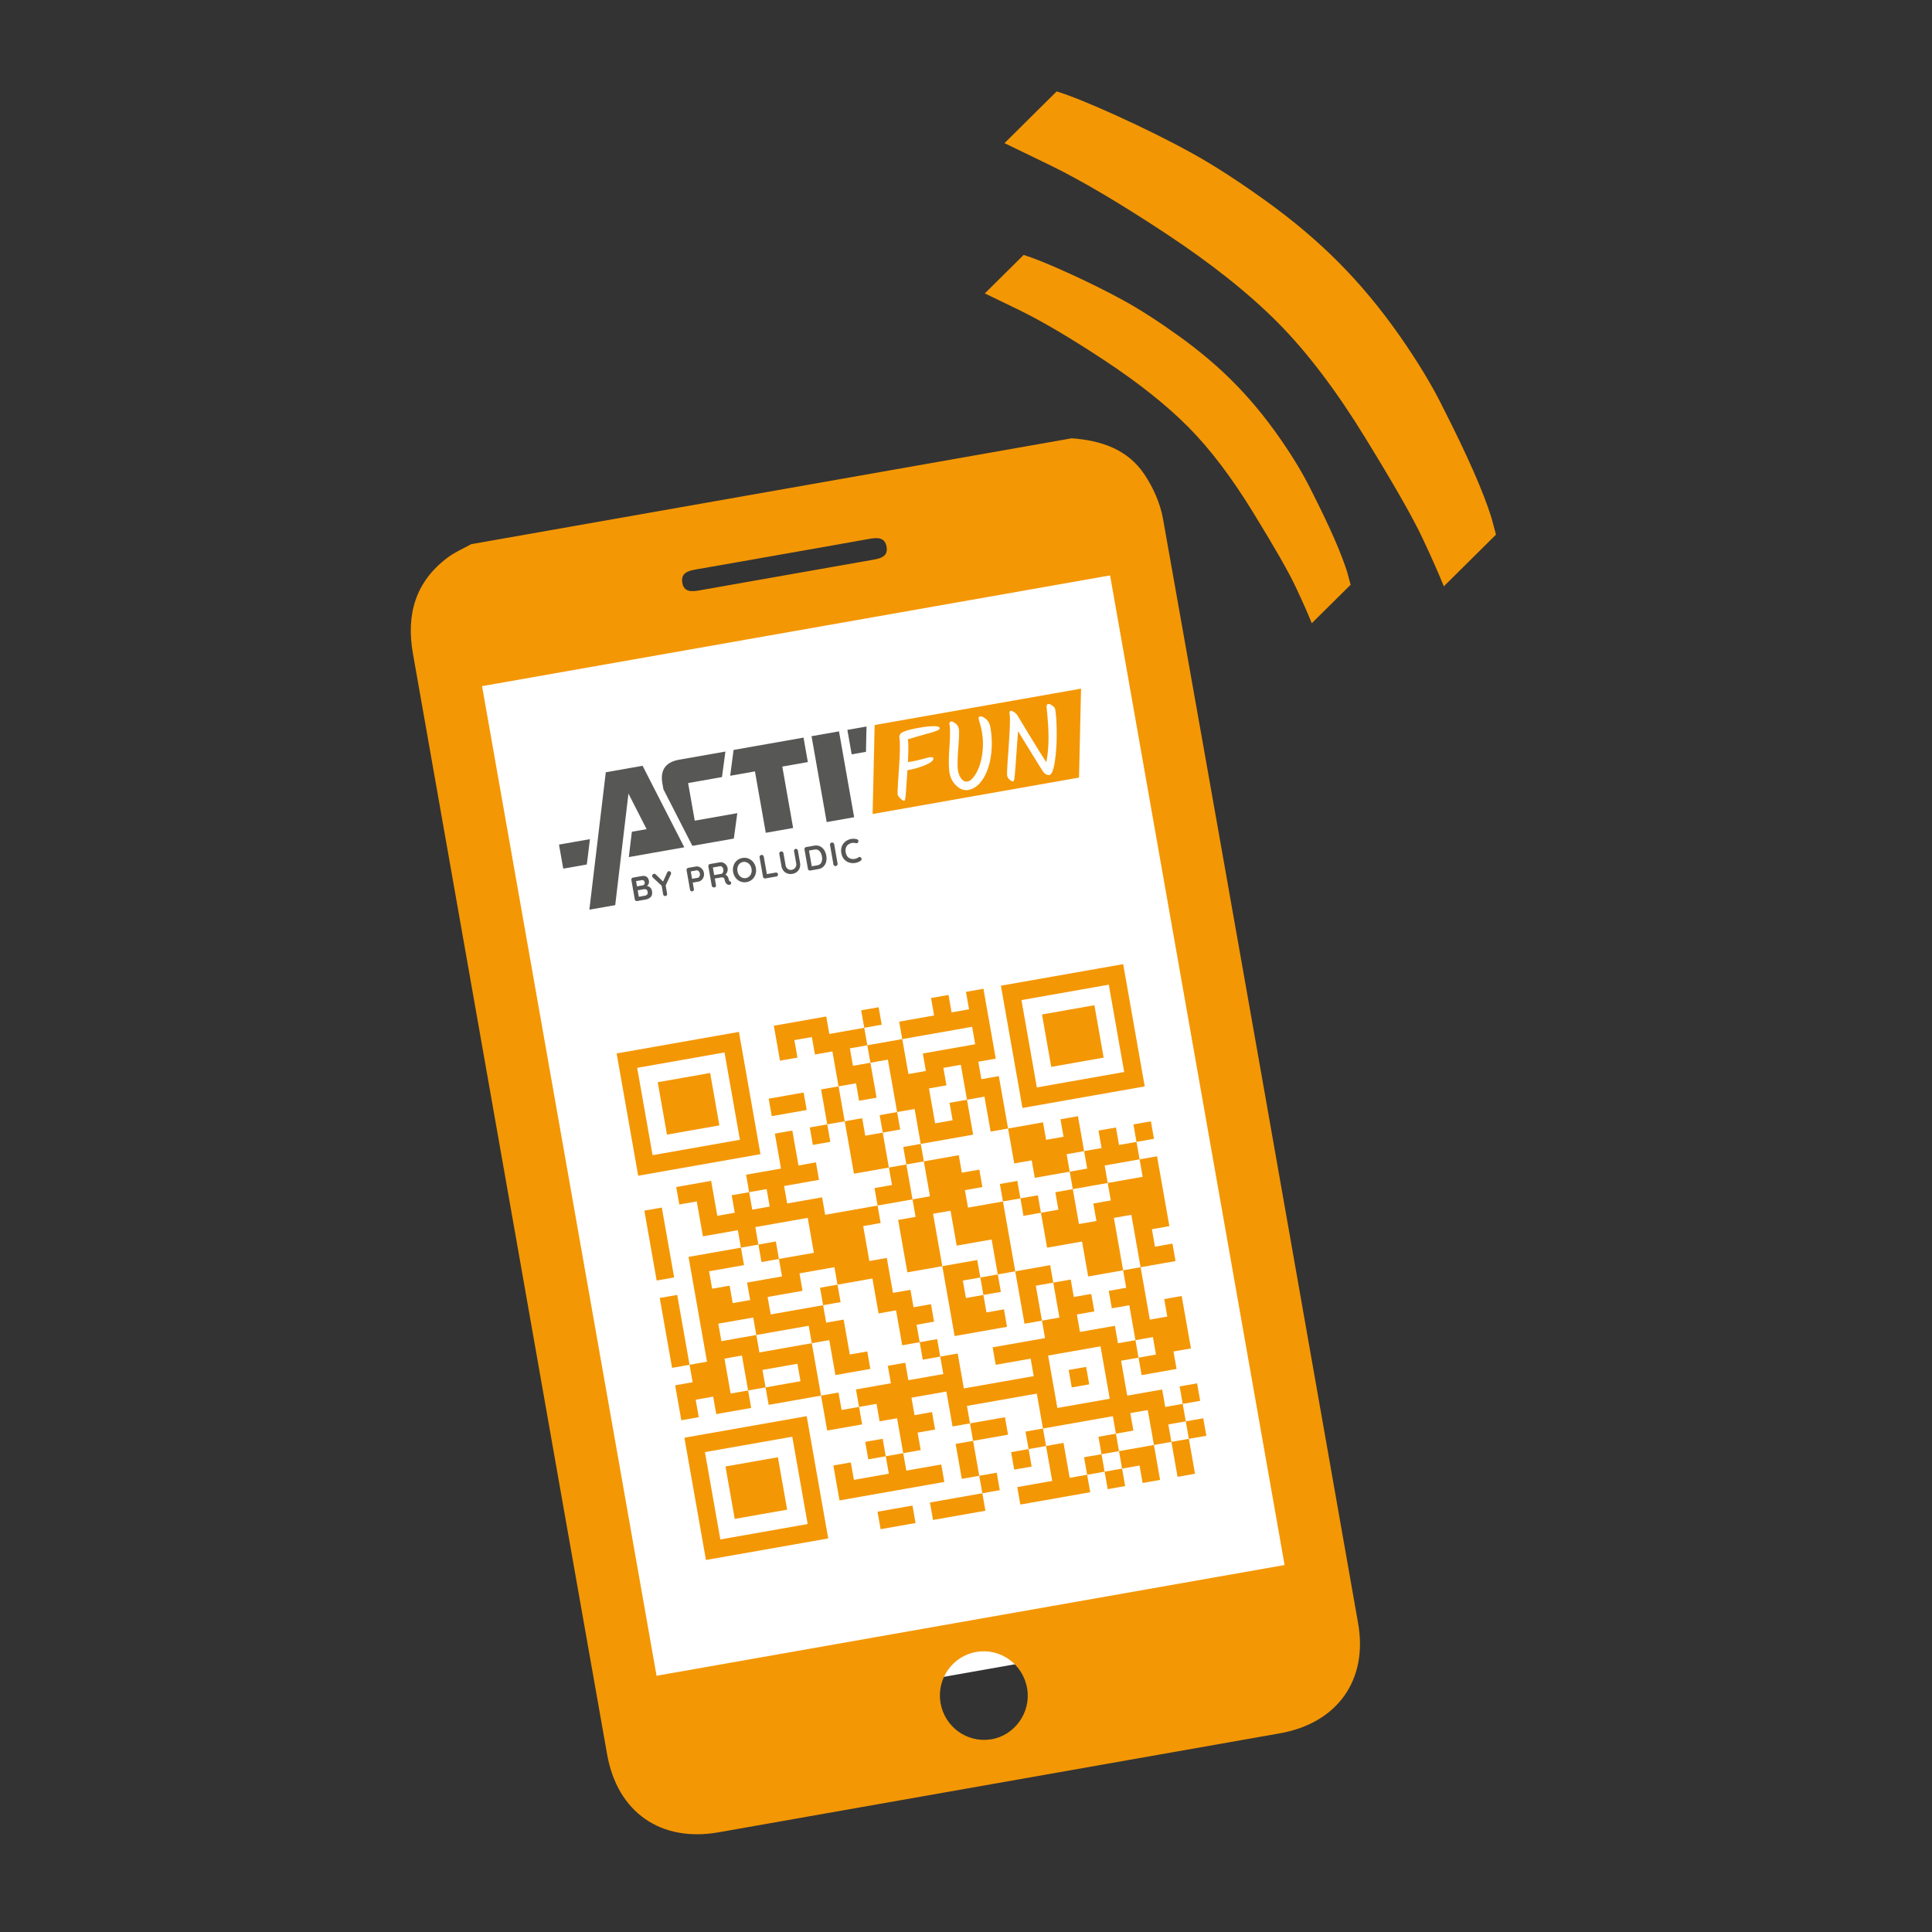 <?xml version="1.0" encoding="UTF-8"?>
<svg xmlns="http://www.w3.org/2000/svg" version="1.1" id="Calque_1" x="0" y="0" viewBox="0 0 439.37 439.37" xml:space="preserve">
  <rect x="0" y="0" width="439.37" height="439.37" fill="#333333" stroke="none"/>
  <style>.st2{fill:#f49704}.st7{fill:#575756}</style>
  <g>
    <g>
      <path transform="rotate(-10.003 201.895 258.95)" fill="#fff" d="M120.414 136.04h162.889v245.651H120.414z"></path>
      <path class="st2" d="M243.727 99.674c6.644.491 12.719 2.481 16.547 8.231 1.983 2.979 3.584 6.544 4.208 10.049 14.895 83.725 29.652 167.474 44.38 251.229 2.273 12.929-4.772 22.705-17.798 25.006-42.548 7.517-85.098 15.02-127.651 22.508-13.136 2.312-23.007-4.548-25.339-17.696-6.408-36.131-12.757-72.273-19.129-108.411-8.344-47.323-16.679-94.648-25.041-141.968-1.567-8.867.552-16.365 7.982-21.886 1.609-1.195 3.51-1.998 5.277-2.982l136.564-24.08zm8.727 31.184l-142.826 25.184 39.684 225.057 142.826-25.184-39.684-225.057zM213.887 387.23c.921 5.47 5.972 9.153 11.427 8.334 5.366-.806 9.155-6.034 8.298-11.449-.889-5.618-6.067-9.387-11.589-8.436-5.4.93-9.052 6.114-8.136 11.551zm-35.603-261.246c-6.678 1.177-13.352 2.372-20.035 3.521-1.76.303-3.442.801-3.091 2.981.357 2.221 2.136 2.088 3.877 1.78 13.162-2.332 26.327-4.653 39.493-6.964 1.725-.303 3.479-.74 3.097-2.956-.373-2.171-2.106-2.126-3.883-1.805-6.481 1.174-12.971 2.3-19.458 3.443z"></path>
    </g>
    <g>
      <path class="st7" d="M171.631 169.703l-.97.171-3.833.676-.772 5.872 5.586-.985.045-.008 2.463 13.964 6.22-1.097-2.462-13.964 5.81-1.024-.981-5.563zm21.077-3.716l4.352-.767-.123 5.758-3.249.573-.98-5.564zm-1.905.336l3.443 19.527-6.243 1.101-3.443-19.527 6.243-1.101z"></path>
      <g>
        <path class="st7" d="M147.045 188.564l-4.124-8.092-3.011 25.371-5.122.903-.757.133 3.737-31.253 8.366-1.475 9.486 18.539-7.198 1.269-5.417.955.692-5.76 3.348-.59z"></path>
        <g>
          <path class="st7" d="M133.643 195.125l.513-4.288-3.711.654-3.319.585.965 5.468 5.351-.943zm30.243-9.53l-5.889 1.038-1.508-8.554 7.053-1.244.645-.114.783-5.806-9.45 1.666-.35.062-.743.131c-3.066.541-4.329 2.345-3.788 5.41l.232 1.314 6.335 12.38.236.461c.144-.018.277-.02.428-.047l.159-.028.935-.165 7.922-1.397.789-5.777-3.789.67z"></path>
        </g>
      </g>
    </g>
    <g>
      <path class="st7" d="M147.867 201.845c.209.188.343.455.404.8.107.604.008 1.056-.295 1.355-.303.3-.693.491-1.17.575l-1.896.334a.46.46 0 01-.547-.383l-.776-4.401a.46.46 0 01.383-.547l1.919-.338c.965-.17 1.527.197 1.686 1.101.04.228.021.44-.057.634s-.21.36-.395.498c.287.06.536.183.744.372zm-1.491-1.602c-.122-.086-.278-.112-.465-.079l-1.256.222.209 1.188 1.279-.226a.592.592 0 00.373-.223.534.534 0 00.099-.442c-.037-.207-.117-.354-.239-.44zm.802 3.168c.112-.15.147-.348.104-.592-.053-.299-.166-.481-.339-.545a1.153 1.153 0 00-.603-.035l-1.317.232.259 1.469 1.371-.242c.237-.04.412-.136.525-.287zm5.396-4.595l-1.19 2.557.328 1.858c.023.132 0 .25-.071.354a.425.425 0 01-.289.188.462.462 0 01-.539-.384l-.346-1.964-1.954-1.822a.604.604 0 01-.2-.334.424.424 0 01.098-.359.513.513 0 01.308-.192c.142-.025.279.024.411.147l1.666 1.614.933-2.057c.08-.171.193-.269.341-.295a.445.445 0 01.344.081.463.463 0 01.196.311.53.53 0 01-.036.297zm6.468-1.654c.261.113.485.289.674.525s.31.51.364.819c.054.304.033.602-.063.891a1.726 1.726 0 01-.453.727 1.33 1.33 0 01-.698.362l-1.325.234.254 1.439a.478.478 0 01-.063.357.427.427 0 01-.297.186.414.414 0 01-.336-.078.477.477 0 01-.18-.31l-.776-4.401a.46.46 0 01.383-.547l1.736-.306c.259-.046.519-.012.78.102zm-.064 2.284a1.006 1.006 0 00.03-1.171.89.89 0 00-.283-.272.452.452 0 00-.306-.068l-1.325.234.297 1.683 1.325-.234a.446.446 0 00.262-.172zm7.206 1.108a.406.406 0 01.046.463c-.06.105-.169.171-.326.199a.7.7 0 01-.35-.025c-.402-.144-.66-.535-.773-1.175a.558.558 0 00-.255-.402c-.138-.086-.319-.109-.542-.069l-1.424.251.26 1.477c.024.138.007.256-.051.355s-.148.159-.27.181a.603.603 0 01-.408-.065.416.416 0 01-.222-.303l-.776-4.401a.46.46 0 01.383-.547l2.193-.387a1.43 1.43 0 01.784.082c.259.101.48.263.663.487.183.224.302.491.357.801.045.254.02.513-.075.778a1.642 1.642 0 01-.432.669c.359.167.587.435.684.806.029.078.051.156.065.232.048.154.088.263.121.328a.253.253 0 00.165.132c.072.03.134.074.183.133zm-1.85-2.013a.987.987 0 00.152-.384c.03-.155.031-.316.001-.483a.932.932 0 00-.153-.378.83.83 0 00-.263-.248.424.424 0 00-.286-.06l-1.667.294.305 1.729 1.668-.294c.09-.016.171-.075.243-.176zm7.473.304c-.149.458-.4.844-.75 1.157a2.515 2.515 0 01-1.264.6 2.51 2.51 0 01-1.393-.131 2.573 2.573 0 01-1.097-.831 2.963 2.963 0 01-.575-1.324 2.955 2.955 0 01.088-1.44c.147-.458.396-.844.746-1.156.35-.313.772-.513 1.264-.6a2.51 2.51 0 011.393.131 2.6 2.6 0 011.1.831c.297.379.49.82.579 1.323.089.501.058.981-.091 1.44zm-1.268-2.156a1.696 1.696 0 00-.687-.558 1.472 1.472 0 00-.865-.099c-.31.055-.571.183-.784.386a1.627 1.627 0 00-.447.758 2.15 2.15 0 00-.038.965c.06.34.182.638.366.893s.41.442.68.559c.269.117.559.149.868.094.305-.054.565-.183.78-.388s.367-.459.455-.759c.089-.301.103-.621.043-.961a2.098 2.098 0 00-.371-.89zm6.198 1.82a.432.432 0 01.19.3.422.422 0 01-.077.339.468.468 0 01-.309.184l-2.475.436a.46.46 0 01-.547-.383l-.776-4.401a.45.45 0 01.079-.355.49.49 0 01.327-.195.461.461 0 01.351.076.45.45 0 01.195.307l.701 3.975 1.987-.35a.47.47 0 01.354.067zm4.535-5.381a.476.476 0 01.181.314l.486 2.757c.074.421.051.81-.069 1.166-.12.357-.324.654-.612.893a2.198 2.198 0 01-1.048.467 2.227 2.227 0 01-1.148-.08 1.947 1.947 0 01-.885-.629 2.325 2.325 0 01-.464-1.072l-.486-2.757a.45.45 0 01.079-.355.49.49 0 01.327-.195.451.451 0 01.343.077.45.45 0 01.195.307l.486 2.757c.043.244.134.451.275.623.14.171.309.292.507.362s.401.086.609.049c.218-.038.414-.125.586-.26.173-.135.299-.308.38-.518.081-.21.1-.437.057-.681l-.486-2.757a.495.495 0 01.055-.355.398.398 0 01.29-.184.416.416 0 01.342.071zm5.178-.673c.384.176.702.449.954.821.251.372.421.807.509 1.304.088.497.077.964-.032 1.399a2.281 2.281 0 01-.615 1.098c-.301.296-.69.487-1.167.571l-1.82.321a.46.46 0 01-.547-.383l-.776-4.401a.46.46 0 01.383-.547l1.82-.321c.475-.084.906-.038 1.291.138zm.355 3.643c.169-.378.208-.826.116-1.343-.091-.518-.282-.925-.572-1.222-.291-.297-.662-.406-1.114-.326l-1.256.222.631 3.579 1.256-.222c.458-.081.77-.31.939-.688zm3.594.654a.483.483 0 01-.311.192.462.462 0 01-.555-.381l-.776-4.401a.45.45 0 01.079-.355.49.49 0 01.327-.195.461.461 0 01.351.076.45.45 0 01.195.307l.776 4.401a.442.442 0 01-.086.356zm4.809-5.539a.523.523 0 01-.059.332.38.38 0 01-.284.215.554.554 0 01-.271-.023 1.903 1.903 0 00-.838-.033 1.874 1.874 0 00-.889.389 1.55 1.55 0 00-.498.739c-.094.297-.111.62-.049.971.106.599.347 1.025.724 1.278.377.253.827.333 1.35.241.31-.055.569-.16.776-.317a.624.624 0 01.233-.104.426.426 0 01.365.109c.093.083.149.18.169.292a.404.404 0 01-.171.415 2.832 2.832 0 01-1.212.52 3.036 3.036 0 01-1.426-.074c-.454-.137-.841-.39-1.162-.757s-.534-.843-.637-1.426a2.8 2.8 0 01.108-1.456c.164-.453.434-.831.809-1.136a2.895 2.895 0 011.347-.595 2.75 2.75 0 011.309.075.408.408 0 01.306.345z"></path>
    </g>
    <path class="st2" d="M198.91 164.887l-.46 20.228 46.937-8.276.46-20.228-46.937 8.276zm14.485 1.115a7.294 7.294 0 01-.638.285c-.186.071-.432.153-.737.245s-.589.173-.852.242-.603.163-1.018.283c-.415.119-.797.229-1.147.328-.35.1-.822.241-1.417.422a43.16 43.16 0 01-1.156.341.715.715 0 01.058.196c.123.698.117 2.351-.02 4.961a22.983 22.983 0 002.959-.591c1.045-.276 1.687-.435 1.924-.477.564-.099.867-.03.908.207.081.46-.492.959-1.721 1.497-1.229.538-2.607.942-4.135 1.211l-.044.008c-.004.154-.044.773-.12 1.857a162.191 162.191 0 00-.142 2.125 24.21 24.21 0 01-.054.801c-.019.203-.036.431-.052.686a5.315 5.315 0 01-.065.608 15.22 15.22 0 00-.072.437c-.045.269-.111.41-.201.426-.193.034-.482-.133-.868-.501-.387-.368-.603-.686-.65-.953s.053-2.197.299-5.79.283-5.963.112-7.111c-.039-.223-.019-.41.062-.562.093-.338.495-.638 1.207-.901.711-.263 1.775-.52 3.192-.769 1.417-.25 2.543-.372 3.378-.366.834.006 1.276.142 1.323.409.03.179-.074.328-.313.446zm11.95 5.949c-.314 2.121-.931 3.878-1.847 5.271-.917 1.394-2.014 2.203-3.29 2.428-.935.165-1.827-.145-2.677-.928-.849-.783-1.378-1.761-1.585-2.934-.207-1.172-.22-3.071-.04-5.696.18-2.625.193-4.375.038-5.251-.044-.252-.046-.431-.003-.539.042-.107.171-.18.387-.217.215-.038.536.109.961.439.425.331.684.759.777 1.286.093.527.046 2.016-.142 4.466-.188 2.451-.207 4.095-.06 4.933s.423 1.49.827 1.954c.403.465.849.653 1.339.567.489-.086.981-.463 1.476-1.132.494-.668.917-1.504 1.267-2.507.351-1.003.586-2.192.703-3.566.117-1.375.058-2.73-.178-4.065-.11-.623-.253-1.24-.43-1.852-.176-.612-.278-.991-.304-1.14-.055-.312.051-.491.318-.538.341-.06.78.127 1.315.56.535.433.874 1.051 1.015 1.852.404 2.285.448 4.488.133 6.609zm14.969-5.371c.017 2.308-.122 4.474-.414 6.499-.294 2.025-.722 3.088-1.286 3.187-.193.034-.428-.024-.708-.173a1.992 1.992 0 01-.693-.613c-.628-.96-2.522-4.023-5.682-9.188-.142 1.8-.292 3.834-.45 6.104-.159 2.27-.274 3.717-.348 4.342-.074.625-.177.949-.311.973-.193.034-.456-.092-.789-.377-.333-.286-.531-.606-.594-.963-.063-.356.051-2.529.342-6.521.291-3.991.367-6.464.23-7.419-.084-.475 0-.734.252-.779.164-.029.414.068.752.292.338.224.602.487.794.79 3.482 5.782 5.666 9.314 6.55 10.596.514-2.722.622-5.885.323-9.489-.139-1.659-.221-2.555-.245-2.688-.083-.643.013-.989.288-1.037.274-.048.605.069.992.353s.604.559.651.826c.214 1.216.329 2.978.346 5.285z"></path>
    <g>
      <path class="st2" d="M142.685 253.476l2.451 13.903 13.903-2.451 13.903-2.451-2.451-13.903-2.451-13.903-13.903 2.451-13.903 2.451 2.451 13.903zm23.834-4.202l1.751 9.931-9.931 1.751-9.931 1.751-1.751-9.931-1.751-9.931 9.931-1.751 9.931-1.751 1.751 9.931z"></path>
      <path class="st2" d="M176.685 237.242l.7 3.972 1.986-.35 1.986-.35-.35-1.986-.35-1.986 1.986-.35 1.986-.35.35 1.986.35 1.986 1.986-.35 1.986-.35.7 3.972.7 3.972-1.986.35-1.986.35.7 3.972.7 3.972-1.986.35-1.986.35.35 1.986.35 1.986 1.986-.35 1.986-.35-.35-1.986-.35-1.986 1.986-.35 1.986-.35 1.051 5.958 1.051 5.958 3.972-.7 3.972-.7.35 1.986.35 1.986-1.986.35-1.986.35.35 1.986.35 1.986-5.958 1.051-5.958 1.051-.35-1.986-.35-1.986-3.972.7-3.972.7-.35-1.986-.35-1.986 3.972-.7 3.972-.7-.35-1.986-.35-1.986-1.986.35-1.986.35-.7-3.972-.7-3.972-1.986.35-1.986.35.7 3.972.7 3.972-3.972.7-3.972.7.35 1.986.35 1.986-1.986.35-1.986.35.35 1.986.35 1.986-1.986.35-1.986.35-.7-3.972-.7-3.972-3.972.7-3.972.7.35 1.986.35 1.986 1.986-.35 1.986-.35.7 3.972.7 3.972 3.972-.7 3.972-.7.35 1.986.35 1.986-5.958 1.051-5.958 1.051 2.101 11.917 2.101 11.917-1.986.35-1.986.35-1.401-7.945-1.401-7.945-1.986.35-1.986.35 1.401 7.945 1.401 7.945 1.986-.35 1.986-.35.35 1.986.35 1.986-1.986.35-1.986.35.7 3.972.7 3.972 1.986-.35 1.986-.35-.35-1.986-.35-1.986 1.986-.35 1.986-.35.35 1.986.35 1.986 3.972-.7 3.972-.7-.35-1.986-.35-1.986 1.986-.35 1.986-.35.35 1.986.35 1.986 5.958-1.051 5.958-1.051.7 3.972.7 3.972 3.972-.7 3.972-.7-.35-1.986-.35-1.986 1.986-.35 1.986-.35.35 1.986.35 1.986 1.986-.35 1.986-.35.7 3.972.7 3.972-1.986.35-1.986.35-.35-1.986-.35-1.986-1.986.35-1.986.35.35 1.986.35 1.986 1.986-.35 1.986-.35.35 1.986.35 1.986-3.972.7-3.972.7-.35-1.986-.35-1.986-1.986.35-1.986.35.7 3.972.7 3.972 11.917-2.101 11.917-2.101-.35-1.986-.35-1.986-3.972.7-3.972.7-.35-1.986-.35-1.986 1.986-.35 1.986-.35-.35-1.986-.35-1.986 1.986-.35 1.986-.35-.35-1.986-.35-1.986-1.986.35-1.986.35-.35-1.986-.35-1.986 3.972-.7 3.972-.7.7 3.972.7 3.972 1.986-.35 1.986-.35.35 1.986.35 1.986-1.986.35-1.986.35.7 3.972.7 3.972 1.986-.35 1.986-.35.35 1.986.35 1.986-5.958 1.051-5.958 1.051.35 1.986.35 1.986 5.958-1.051 5.958-1.051-.35-1.986-.35-1.986 1.986-.35 1.986-.35-.35-1.986-.35-1.986-1.986.35-1.986.35-.7-3.972-.7-3.972 3.972-.7 3.972-.7-.35-1.986-.35-1.986-3.972.7-3.972.7-.35-1.986-.35-1.986 7.945-1.401 7.945-1.401.7 3.972.7 3.972-1.986.35-1.986.35.35 1.986.35 1.986-1.986.35-1.986.35.35 1.986.35 1.986 1.986-.35 1.986-.35-.35-1.986-.35-1.986 1.986-.35 1.986-.35.7 3.972.7 3.972-3.972.7-3.972.7.35 1.986.35 1.986 7.945-1.401 7.945-1.401-.35-1.986-.35-1.986 1.986-.35 1.986-.35.35 1.986.35 1.986 1.986-.35 1.986-.35-.35-1.986-.35-1.986 1.986-.35 1.986-.35.35 1.986.35 1.986 1.986-.35 1.986-.35-.7-3.972-.7-3.972 1.986-.35 1.986-.35.7 3.972.7 3.972 1.986-.35 1.986-.35-.7-3.972-.7-3.972 1.986-.35 1.986-.35-.35-1.986-.35-1.986-1.986.35-1.986.35-.35-1.986-.35-1.986 1.986-.35 1.986-.35-.35-1.986-.35-1.986-1.986.35-1.986.35.35 1.986.35 1.986-1.986.35-1.986.35-.35-1.986-.35-1.986-3.972.7-3.972.7-.7-3.972-.7-3.972 1.986-.35 1.986-.35.35 1.986.35 1.986 3.972-.7 3.972-.7-.35-1.986-.35-1.986 1.986-.35 1.986-.35-1.051-5.958-1.051-5.958-1.986.35-1.986.35.35 1.986.35 1.986-1.986.35-1.986.35-1.051-5.958-1.051-5.958 3.972-.7 3.972-.7-.35-1.986-.35-1.986-1.986.35-1.986.35-.35-1.986-.35-1.986 1.986-.35 1.986-.35-1.401-7.945-1.401-7.945-1.986.35-1.986.35-.35-1.986-.35-1.986 1.986-.35 1.986-.35-.35-1.986-.35-1.986-1.986.35-1.986.35.35 1.986.35 1.986-1.986.35-1.986.35-.35-1.986-.35-1.986-1.986.35-1.986.35.35 1.986.35 1.986-1.986.35-1.986.35-.7-3.972-.7-3.972-1.986.35-1.986.35.35 1.986.35 1.986-1.986.35-1.986.35-.35-1.986-.35-1.986-3.972.7-3.972.7-1.051-5.958-1.051-5.958-1.986.35-1.986.35-.35-1.986-.35-1.986 1.986-.35 1.986-.35-1.401-7.945-1.401-7.945-1.986.35-1.986.35.35 1.986.35 1.986-1.986.35-1.986.35-.35-1.986-.35-1.986-1.986.35-1.986.35.35 1.986.35 1.986-3.972.7-3.972.7.35 1.986.35 1.986-3.972.7-3.972.7-.35-1.986-.35-1.986 1.986-.35 1.986-.35-.35-1.986-.35-1.986-1.986.35-1.986.35.35 1.986.35 1.986-3.972.7-3.972.7-.35-1.986-.35-1.986-5.958 1.051-5.958 1.051.7 3.976zm20.912 2.456l.35 1.986 1.986-.35 1.986-.35 1.051 5.958 1.051 5.958 1.986-.35 1.986-.35.7 3.972.7 3.972 5.958-1.051 5.958-1.051-.7-3.972-.7-3.972-1.986.35-1.986.35.35 1.986.35 1.986-1.986.35-1.986.35-.7-3.972-.7-3.972 1.986-.35 1.986-.35-.35-1.986-.35-1.986 1.986-.35 1.986-.35.7 3.972.7 3.972 1.986-.35 1.986-.35.7 3.972.7 3.972 1.986-.35 1.986-.35.7 3.972.7 3.972 1.986-.35 1.986-.35.35 1.986.35 1.986 3.972-.7 3.972-.7-.35-1.986-.35-1.986 1.986-.35 1.986-.35.35 1.986.35 1.986-1.986.35-1.986.35.35 1.986.35 1.986 3.972-.7 3.972-.7-.35-1.986-.35-1.986 3.972-.7 3.972-.7.35 1.986.35 1.986-3.972.7-3.972.7.35 1.986.35 1.986-1.986.35-1.986.35.35 1.986.35 1.986-1.986.35-1.986.35-.7-3.972-.7-3.972-1.986.35-1.986.35.35 1.986.35 1.986-1.986.35-1.986.35.7 3.972.7 3.972 3.972-.7 3.972-.7.7 3.972.7 3.972 3.972-.7 3.972-.7-1.051-5.958-1.051-5.958 1.986-.35 1.986-.35 1.051 5.958 1.051 5.958-1.986.35-1.986.35.35 1.986.35 1.986-1.986.35-1.986.35.35 1.986.35 1.986 1.986-.35 1.986-.35.7 3.972.7 3.972 1.986-.35 1.986-.35.35 1.986.35 1.986-1.986.35-1.986.35-.35-1.986-.35-1.986-1.986.35-1.986.35-.35-1.986-.35-1.986-3.972.7-3.972.7-.35-1.986-.35-1.986 1.986-.35 1.986-.35-.35-1.986-.35-1.986-1.986.35-1.986.35-.35-1.986-.35-1.986-1.986.35-1.986.35.7 3.972.7 3.972-1.986.35-1.986.35.35 1.986.35 1.986-5.958 1.051-5.958 1.051.35 1.986.35 1.986 3.972-.7 3.972-.7.35 1.986.35 1.986-7.945 1.401-7.945 1.401-.7-3.972-.7-3.972-1.986.35-1.986.35.35 1.986.35 1.986-3.972.7-3.972.7-.35-1.986-.35-1.986-1.986.35-1.986.35.35 1.986.35 1.986-3.972.7-3.972.7.35 1.986.35 1.986-1.986.35-1.986.35-.35-1.986-.35-1.986-1.986.35-1.986.35-1.051-5.958-1.051-5.958-5.958 1.051-5.958 1.051-.35-1.986-.35-1.986-3.972.7-3.972.7-.35-1.986-.35-1.986 3.972-.7 3.972-.7.35 1.986.35 1.986 5.958-1.051 5.958-1.051.35 1.986.35 1.986 1.986-.35 1.986-.35.7 3.972.7 3.972 3.972-.7 3.972-.7-.35-1.986-.35-1.986-1.986.35-1.986.35-.7-3.972-.7-3.972-1.986.35-1.986.35-.35-1.986-.35-1.986-5.958 1.051-5.958 1.051-.35-1.986-.35-1.986 3.972-.7 3.972-.7-.35-1.986-.35-1.986 3.972-.7 3.972-.7.35 1.986.35 1.986 3.972-.7 3.972-.7.7 3.972.7 3.972 1.986-.35 1.986-.35.7 3.972.7 3.972 1.986-.35 1.986-.35-.35-1.986-.35-1.986 1.986-.35 1.986-.35-.35-1.986-.35-1.986-1.986.35-1.986.35-.35-1.986-.35-1.986-1.986.35-1.986.35-.7-3.972-.7-3.972-1.986.35-1.986.35-.7-3.972-.7-3.972 1.986-.35 1.986-.35-.35-1.986-.35-1.986 3.972-.7 3.972-.7-.7-3.972-.7-3.972-1.986.35-1.986.35-.7-3.972-.7-3.972-1.986.35-1.986.35-.35-1.986-.35-1.986-1.986.35-1.986.35-.7-3.972-.7-3.972 1.986-.35 1.986-.35.35 1.986.35 1.986 1.986-.35 1.986-.35-.7-3.972-.7-3.972-1.986.35-1.986.35-.35-1.986-.35-1.986 1.986-.35 1.986-.35.352 1.982zm23.833-4.202l.35 1.986-5.958 1.051-5.958 1.051.35 1.986.35 1.986-1.986.35-1.986.35-.7-3.972-.7-3.972 7.945-1.401 7.945-1.401.348 1.986zm-46.736 36.911l.35 1.986-1.986.35-1.986.35-.35-1.986-.35-1.986 1.986-.35 1.986-.35.35 1.986zm9.695 8.53l.7 3.972-3.972.7-3.972.7.35 1.986.35 1.986-3.972.7-3.972.7.35 1.986.35 1.986-1.986.35-1.986.35-.35-1.986-.35-1.986-1.986.35-1.986.35-.35-1.986-.35-1.986 3.972-.7 3.972-.7-.35-1.986-.35-1.986 1.986-.35 1.986-.35-.35-1.986-.35-1.986 5.958-1.051 5.958-1.051.7 3.974zm-14.958 31.308l.7 3.972-1.986.35-1.986.35-.7-3.972-.7-3.972 1.986-.35 1.986-.35.7 3.972zm12.267-.115l.35 1.986-3.972.7-3.972.7-.35-1.986-.35-1.986 3.972-.7 3.972-.7.35 1.986zm69.63.009l1.051 5.958-5.958 1.051-5.958 1.051-1.051-5.958-1.051-5.958 5.958-1.051 5.958-1.051 1.051 5.958zm2.101 11.917l.35 1.986 1.986-.35 1.986-.35-.35-1.986-.35-1.986 1.986-.35 1.986-.35.7 3.972.7 3.972-3.972.7-3.972.7.35 1.986.35 1.986-1.986.35-1.986.35-.35-1.986-.35-1.986-1.986.35-1.986.35.35 1.986.35 1.986-1.986.35-1.986.35-.7-3.972-.7-3.972-1.986.35-1.986.35-.35-1.986-.35-1.986 7.945-1.401 7.945-1.401.348 1.988zm16.589 1.171l.35 1.986-1.986.35-1.986.35-.35-1.986-.35-1.986 1.986-.35 1.986-.35.35 1.986z"></path>
      <path class="st2" d="M230.075 238.067l2.451 13.903 13.903-2.451 13.903-2.451-2.451-13.903-2.451-13.903-13.903 2.451-13.903 2.451 2.451 13.903zm23.834-4.202l1.751 9.931-9.931 1.751-9.931 1.751-1.751-9.931-1.751-9.931 9.931-1.751 9.931-1.751 1.751 9.931zm-78.745 17.98l.35 1.986 3.972-.7 3.973-.701-.351-1.986-.35-1.986-3.972.701-3.972.7.35 1.986zm-27.226 31.423l1.401 7.945 1.986-.35 1.986-.351-1.4-7.944-1.401-7.945-1.986.351-1.987.35 1.401 7.944zm10.156 57.598l2.451 13.903 13.903-2.451 13.903-2.451-2.451-13.903-2.451-13.903-13.903 2.451-13.903 2.451 2.451 13.903zm23.834-4.202l1.751 9.931-9.931 1.751-9.931 1.751-1.751-9.931-1.751-9.931 9.931-1.751 9.931-1.751 1.751 9.931zm17.99 9.115l.351 1.986 3.972-.7 3.972-.701-.35-1.986-.35-1.986-3.973.7-3.972.701.35 1.986zm-49.288-93.704l1.05 5.959 5.959-1.051 5.958-1.05-1.05-5.959-1.051-5.958-5.959 1.05-5.958 1.051 1.051 5.958zm49.768 3.512l.35 1.986 1.987-.35 1.986-.35-.35-1.986-.351-1.986-1.986.35-1.986.35.35 1.986zm5.373 7.244l.35 1.986 1.986-.35 1.986-.35.7 3.972.7 3.972-1.986.35-1.986.35.35 1.986.35 1.986-1.986.35-1.986.35 1.051 5.958 1.051 5.958 3.972-.7 3.972-.7 1.401 7.945 1.401 7.945 5.958-1.051 5.958-1.051-.35-1.986-.35-1.986-1.986.35-1.986.35-.35-1.986-.35-1.986 1.986-.35 1.986-.35-.35-1.986-.35-1.986 1.986-.35 1.986-.35 1.051 5.958 1.051 5.958 1.986-.35 1.986-.35-.7-3.972-.7-3.972 1.986-.35 1.986-.35-.35-1.986-.35-1.986-3.972.7-3.972.7-1.401-7.945-1.401-7.945 1.986-.35 1.986-.35.35 1.986.35 1.986 1.986-.35 1.986-.35-.35-1.986-.35-1.986-1.986.35-1.986.35-.35-1.986-.35-1.986-1.986.35-1.986.35.35 1.986.35 1.986-3.972.7-3.972.7-.35-1.986-.35-1.986 1.986-.35 1.986-.35-.35-1.986-.35-1.986-1.986.35-1.986.35-.35-1.986-.35-1.986-3.972.7-3.972.7-.35-1.986-.35-1.986-1.986.35-1.986.35.346 1.988zm11.097 16.475l.7 3.972 3.972-.7 3.972-.7.7 3.972.7 3.972-1.986.35-1.986.35.35 1.986.35 1.986-1.986.35-1.986.35-.35-1.986-.35-1.986 1.986-.35 1.986-.35-.35-1.986-.35-1.986-3.972.7-3.972.7-1.051-5.958-1.051-5.958 1.986-.35 1.986-.35.702 3.972zm-30.027 15.534l.35 1.986 1.986-.35 1.986-.351-.35-1.986-.35-1.986-1.986.35-1.987.351.351 1.986zm22.663 12.387l.35 1.986 1.986-.35 1.986-.35-.35-1.987-.35-1.986-1.986.35-1.987.351.351 1.986zm-36.681-22.203l.35 1.986 1.986-.35 1.986-.35-.35-1.986-.35-1.986-1.987.35-1.986.35.351 1.986zm70.56 28.516l.35 1.986 1.986-.35 1.987-.35-.351-1.986-.35-1.986-1.986.35-1.986.35.35 1.986zm6.774 15.189l.35 1.986 1.986-.35 1.987-.35-.351-1.986-.35-1.987-1.986.351-1.986.35.35 1.986z"></path>
      <path class="st2" d="M238.02 236.666l1.05 5.959 5.959-1.051 5.958-1.051-1.05-5.958-1.051-5.958-5.958 1.05-5.959 1.051 1.051 5.958zm-71.981 102.799l1.051 5.959 5.958-1.051 5.958-1.05-1.05-5.959-1.051-5.958-5.958 1.05-5.959 1.051 1.051 5.958z"></path>
    </g>
  </g>
  <g>
    <path class="st2" d="M255.413 68.273c-3.713-2.038-7.849-4.084-12.391-6.157-4.542-2.064-7.953-3.445-10.224-4.145l-8.834 8.756 7.841 3.791c5.276 2.582 11.778 6.424 19.498 11.519 7.711 5.103 14.032 10.137 18.962 15.103 4.931 4.974 9.835 11.441 14.723 19.403 4.887 7.961 8.125 13.617 9.697 16.985 1.58 3.359 2.789 6.096 3.635 8.203l8.834-8.747-.76-2.824c-1.347-4.326-4.05-10.483-8.108-18.47-1.865-3.817-4.378-7.987-7.547-12.495-3.169-4.507-6.563-8.592-10.189-12.244-3.618-3.661-7.789-7.176-12.495-10.561-4.706-3.376-8.92-6.079-12.642-8.117m15.283-33.65c-4.991-2.737-10.552-5.492-16.648-8.272-6.105-2.772-10.69-4.628-13.747-5.561l-11.864 11.761 10.526 5.095c7.098 3.471 15.828 8.635 26.198 15.482 10.371 6.848 18.867 13.609 25.49 20.292 6.623 6.683 13.22 15.37 19.783 26.069 6.571 10.69 10.906 18.297 13.03 22.822 2.124 4.516 3.748 8.195 4.887 11.027l11.864-11.761-1.019-3.791c-1.805-5.82-5.44-14.092-10.897-24.825-2.495-5.129-5.88-10.725-10.129-16.786-4.257-6.062-8.816-11.545-13.695-16.458-4.87-4.913-10.466-9.645-16.795-14.179-6.328-4.542-11.984-8.178-16.984-10.915"></path>
  </g>
</svg>
